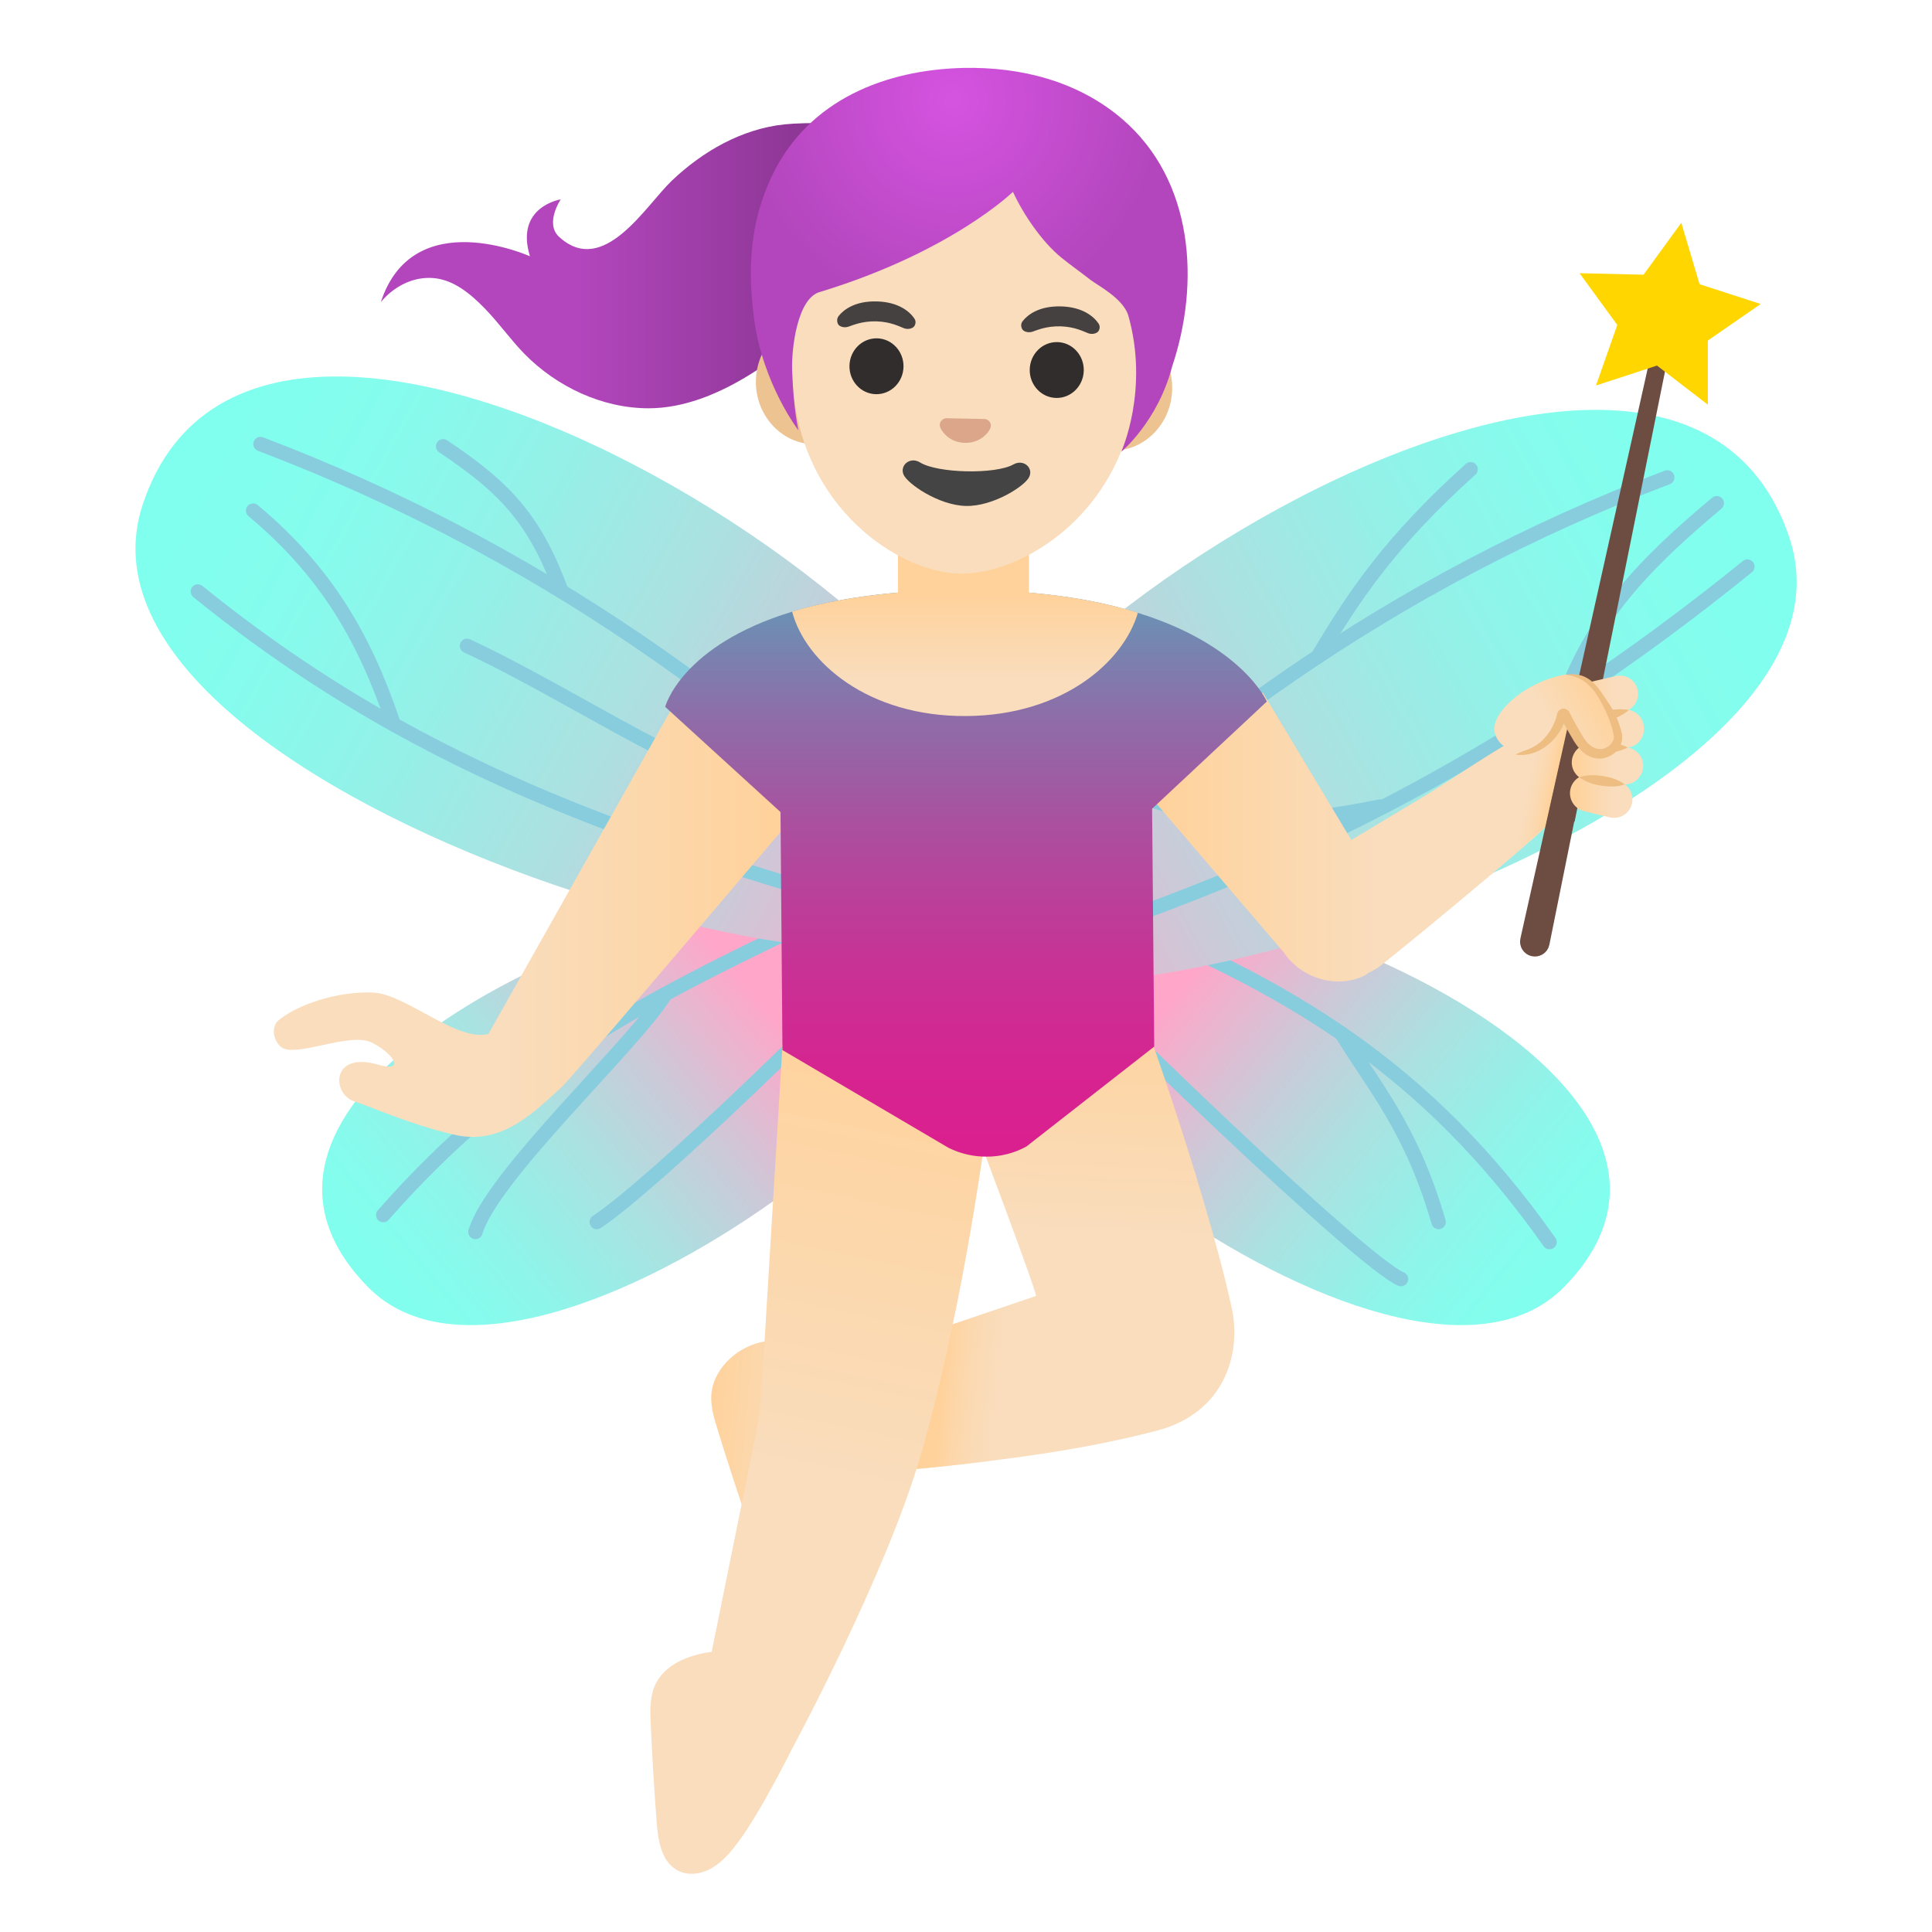 <?xml version="1.0" encoding="utf-8"?>
<!-- Generator: Adobe Illustrator 24.0.3, SVG Export Plug-In . SVG Version: 6.00 Build 0)  -->
<svg version="1.1" id="Layer_1" xmlns="http://www.w3.org/2000/svg" xmlns:xlink="http://www.w3.org/1999/xlink" x="0px" y="0px"
	 viewBox="0 0 128 128" style="enable-background:new 0 0 128 128;" xml:space="preserve">
<g id="wings_3_">
	<g>
		<g>
			<g>
				
					<linearGradient id="SVGID_1_" gradientUnits="userSpaceOnUse" x1="181.136" y1="182.655" x2="210.302" y2="197.803" gradientTransform="matrix(-0.978 -0.209 0.209 -0.978 242.316 303.099)">
					<stop  offset="0" style="stop-color:#80FFEE"/>
					<stop  offset="0.156" style="stop-color:#85FCED"/>
					<stop  offset="0.34" style="stop-color:#93F1E8"/>
					<stop  offset="0.539" style="stop-color:#ABE1E1"/>
					<stop  offset="0.748" style="stop-color:#CCC9D8"/>
					<stop  offset="0.962" style="stop-color:#F7ACCB"/>
					<stop  offset="1" style="stop-color:#FFA6C9"/>
				</linearGradient>
				<path style="fill:url(#SVGID_1_);" d="M103.62,85.27c-11.04,11.24-47.55-18.37-39.7-24.6C73.41,53.14,118.66,69.96,103.62,85.27
					z"/>
			</g>
			<g>
				
					<path style="fill:none;stroke:#87CDDE;stroke-width:0.956;stroke-linecap:round;stroke-linejoin:round;stroke-miterlimit:10;" d="
					M102.66,82.29C94.56,70.81,85.45,65.27,72.5,60.18c-0.29-0.11-0.6-0.33-0.58-0.64s0.64-0.29,0.51-0.01"/>
				
					<path style="fill:none;stroke:#87CDDE;stroke-width:0.956;stroke-linecap:round;stroke-linejoin:round;stroke-miterlimit:10;" d="
					M92.82,84.74C90.38,83.76,72.76,67,65.67,59.27c0.16,0.11,0.33,0.23,0.49,0.34"/>
				
					<path style="fill:none;stroke:#87CDDE;stroke-width:0.956;stroke-linecap:round;stroke-linejoin:round;stroke-miterlimit:10;" d="
					M95.31,80.96c-1.81-6.25-4.28-8.96-6.43-12.49"/>
			</g>
		</g>
		<g>
			<g>
				
					<linearGradient id="SVGID_2_" gradientUnits="userSpaceOnUse" x1="195.146" y1="252.387" x2="238.736" y2="211.362" gradientTransform="matrix(-0.969 -0.247 0.247 -0.969 241.484 326.01)">
					<stop  offset="0" style="stop-color:#80FFEE"/>
					<stop  offset="0.156" style="stop-color:#85FCED"/>
					<stop  offset="0.34" style="stop-color:#93F1E8"/>
					<stop  offset="0.539" style="stop-color:#ABE1E1"/>
					<stop  offset="0.748" style="stop-color:#CCC9D8"/>
					<stop  offset="0.962" style="stop-color:#F7ACCB"/>
					<stop  offset="1" style="stop-color:#FFA6C9"/>
				</linearGradient>
				<path style="fill:url(#SVGID_2_);" d="M118.54,35.59c6.64,19.8-55.96,37.47-58.55,26.1C56.42,46.09,110.33,11.13,118.54,35.59z"
					/>
			</g>
			<g>
				
					<path style="fill:none;stroke:#87CDDE;stroke-width:0.956;stroke-linecap:round;stroke-linejoin:round;stroke-miterlimit:10;" d="
					M110.46,31.63C92.2,38.58,77.77,49.1,64.15,62.77"/>
				
					<path style="fill:none;stroke:#87CDDE;stroke-width:0.956;stroke-linecap:round;stroke-linejoin:round;stroke-miterlimit:10;" d="
					M115.77,37.54C100.39,50,84.27,58.46,64.99,63.89"/>
				
					<path style="fill:none;stroke:#87CDDE;stroke-width:0.956;stroke-linecap:round;stroke-linejoin:round;stroke-miterlimit:10;" d="
					M97.43,31.09c-5.33,4.8-7.72,8.38-10.12,12.42"/>
				
					<path style="fill:none;stroke:#87CDDE;stroke-width:0.956;stroke-linecap:round;stroke-linejoin:round;stroke-miterlimit:10;" d="
					M113.74,33.34c-4.72,3.95-8.3,7.58-10.26,13.35"/>
				
					<path style="fill:none;stroke:#87CDDE;stroke-width:0.956;stroke-linecap:round;stroke-linejoin:round;stroke-miterlimit:10;" d="
					M91.42,53.44c-5.97,1.22-10.36,1.32-15.62-0.61"/>
			</g>
		</g>
	</g>
	<g>
		<g>
			<g>
				
					<linearGradient id="SVGID_3_" gradientUnits="userSpaceOnUse" x1="1662.631" y1="-134.263" x2="1691.797" y2="-119.115" gradientTransform="matrix(0.978 -0.209 -0.209 -0.978 -1629.351 303.099)">
					<stop  offset="0" style="stop-color:#80FFEE"/>
					<stop  offset="0.156" style="stop-color:#85FCED"/>
					<stop  offset="0.34" style="stop-color:#93F1E8"/>
					<stop  offset="0.539" style="stop-color:#ABE1E1"/>
					<stop  offset="0.748" style="stop-color:#CCC9D8"/>
					<stop  offset="0.962" style="stop-color:#F7ACCB"/>
					<stop  offset="1" style="stop-color:#FFA6C9"/>
				</linearGradient>
				<path style="fill:url(#SVGID_3_);" d="M24.38,85.27c11.04,11.24,47.55-18.37,39.7-24.6C54.59,53.14,9.34,69.96,24.38,85.27z"/>
			</g>
			<g>
				
					<path style="fill:none;stroke:#87CDDE;stroke-width:0.956;stroke-linecap:round;stroke-linejoin:round;stroke-miterlimit:10;" d="
					M25.39,80.5c8.97-10.2,17.84-14.49,30.11-20.32c0.28-0.13,0.6-0.33,0.58-0.64s-0.64-0.29-0.51-0.01"/>
				
					<path style="fill:none;stroke:#87CDDE;stroke-width:0.956;stroke-linecap:round;stroke-linejoin:round;stroke-miterlimit:10;" d="
					M39.54,80.96c3.72-2.49,15.7-13.97,22.79-21.7c-0.16,0.11-0.33,0.23-0.49,0.34"/>
				
					<path style="fill:none;stroke:#87CDDE;stroke-width:0.956;stroke-linecap:round;stroke-linejoin:round;stroke-miterlimit:10;" d="
					M31.5,81.62c1.08-3.71,10.56-12.46,12.57-15.75"/>
			</g>
		</g>
		<g>
			<g>
				
					<linearGradient id="SVGID_4_" gradientUnits="userSpaceOnUse" x1="1663.945" y1="-119.069" x2="1707.534" y2="-160.094" gradientTransform="matrix(0.969 -0.247 -0.247 -0.969 -1628.52 326.01)">
					<stop  offset="0" style="stop-color:#80FFEE"/>
					<stop  offset="0.156" style="stop-color:#85FCED"/>
					<stop  offset="0.34" style="stop-color:#93F1E8"/>
					<stop  offset="0.539" style="stop-color:#ABE1E1"/>
					<stop  offset="0.748" style="stop-color:#CCC9D8"/>
					<stop  offset="0.962" style="stop-color:#F7ACCB"/>
					<stop  offset="1" style="stop-color:#FFA6C9"/>
				</linearGradient>
				<path style="fill:url(#SVGID_4_);" d="M9.47,33.38c-6.65,19.8,55.96,37.47,58.55,26.1C71.58,43.87,17.67,8.92,9.47,33.38z"/>
			</g>
			<g>
				
					<path style="fill:none;stroke:#87CDDE;stroke-width:0.956;stroke-linecap:round;stroke-linejoin:round;stroke-miterlimit:10;" d="
					M17.26,29.42c18.27,6.95,32.96,17.46,46.58,31.14"/>
				
					<path style="fill:none;stroke:#87CDDE;stroke-width:0.956;stroke-linecap:round;stroke-linejoin:round;stroke-miterlimit:10;" d="
					M13.11,39.19c15.38,12.46,30.61,17.06,49.9,22.49"/>
				
					<path style="fill:none;stroke:#87CDDE;stroke-width:0.956;stroke-linecap:round;stroke-linejoin:round;stroke-miterlimit:10;" d="
					M29.36,29.57c4.23,2.82,6.09,4.91,7.84,9.61"/>
				
					<path style="fill:none;stroke:#87CDDE;stroke-width:0.956;stroke-linecap:round;stroke-linejoin:round;stroke-miterlimit:10;" d="
					M16.77,33.83c4.72,3.95,7.3,8.23,9.26,14"/>
				
					<path style="fill:none;stroke:#87CDDE;stroke-width:0.956;stroke-linecap:round;stroke-linejoin:round;stroke-miterlimit:10;" d="
					M30.94,42.79c7.32,3.4,16.19,9.65,21.26,9.82"/>
			</g>
		</g>
	</g>
</g>
<linearGradient id="foot_1_" gradientUnits="userSpaceOnUse" x1="46.53" y1="34.1" x2="57.638" y2="34.1" gradientTransform="matrix(0.996 0.095 0.095 -0.996 -2.722 124.915)">
	<stop  offset="0" style="stop-color:#FFD29C"/>
	<stop  offset="0.575" style="stop-color:#F9DDBD"/>
</linearGradient>
<path id="foot_3_" style="fill:url(#foot_1_);" d="M50.58,88.89c-1.64,0.3-3.18,1.64-3.43,3.29c-0.12,0.82,0.12,1.64,0.36,2.43
	c0.65,2.11,1.33,4.2,2.04,6.29c0.39,1.14,0.96,2.43,2.13,2.71c0.78,0.19,1.61-0.17,2.18-0.74s0.92-1.31,1.23-2.05
	c1.44-3.44,3.12-4.93,3.18-8.65C58.34,87.43,54.1,88.26,50.58,88.89z"/>
<linearGradient id="leg_1_" gradientUnits="userSpaceOnUse" x1="68.859" y1="64.792" x2="67.619" y2="35.747" gradientTransform="matrix(1 0 0 -1 0 130)">
	<stop  offset="0" style="stop-color:#FFD29C"/>
	<stop  offset="0.575" style="stop-color:#F9DDBD"/>
</linearGradient>
<path id="leg_5_" style="fill:url(#leg_1_);" d="M55.64,90.28l13-4.42c0-0.43-4.1-11.29-4.1-11.29l8.23-14.6
	c1.75,3.3,7.11,18.7,8.84,26.71c0.65,3.01-0.48,6.94-4.98,8.11c-5.02,1.3-9.87,1.92-16.25,2.58C54.01,98.03,51.81,91.99,55.64,90.28
	z"/>
<linearGradient id="shadow_1_" gradientUnits="userSpaceOnUse" x1="62.482" y1="38.52" x2="70.505" y2="37.752" gradientTransform="matrix(1 0 0 -1 0 130)">
	<stop  offset="0" style="stop-color:#FFD29C"/>
	<stop  offset="0.575" style="stop-color:#F9DDBD;stop-opacity:0"/>
</linearGradient>
<path id="shadow_5_" style="fill:url(#shadow_1_);" d="M68.64,85.87l-10.37,3.52l1.38,8.02c0,0,7.55-0.6,11.85-1.51
	C75.8,95,68.64,85.87,68.64,85.87z"/>
<linearGradient id="leg_2_" gradientUnits="userSpaceOnUse" x1="59.639" y1="61.828" x2="48.639" y2="9.495" gradientTransform="matrix(1 0 0 -1 0 130)">
	<stop  offset="0" style="stop-color:#FFD29C"/>
	<stop  offset="0.575" style="stop-color:#F9DDBD"/>
</linearGradient>
<path id="leg_4_" style="fill:url(#leg_2_);" d="M65.46,74.45c-0.3-4.5-1.21-9.32-2.13-13.95l-0.42-0.26L51.85,69.1l-1.48,24.47
	l-3.22,15.87c-1.56,0.2-3.17,0.85-3.78,2.27c-0.32,0.76-0.3,1.62-0.26,2.45c0.1,2.2,0.23,4.4,0.4,6.6c0.09,1.2,0.32,2.59,1.38,3.16
	c0.71,0.38,1.6,0.24,2.29-0.17c0.69-0.4,1.22-1.04,1.7-1.67c1.47-1.94,3.65-6.32,3.65-6.32s6.21-11.51,8.47-19.36
	C64.11,85.53,65.31,74.42,65.46,74.45z"/>
<linearGradient id="arm_1_" gradientUnits="userSpaceOnUse" x1="51.263" y1="70.031" x2="19.433" y2="70.031" gradientTransform="matrix(1 0 0 -1 0 130)">
	<stop  offset="0" style="stop-color:#FFD29C"/>
	<stop  offset="0.575" style="stop-color:#F9DDBD"/>
</linearGradient>
<path id="arm_5_" style="fill:url(#arm_1_);" d="M30.01,75.16c-2.86-0.68-5.05-1.69-6.54-2.19c-1.5-0.5-1.55-3.35,1.59-2.43
	c1.79,0.52,1.08-0.68-0.39-1.45c-1.47-0.78-5.2,1.08-6.08,0.25c-0.61-0.57-0.52-1.39-0.18-1.7c1.15-1.02,3.9-1.99,6.32-1.88
	c2.16,0.1,5.55,3.29,7.63,2.74c0.01,0,3.97-7.04,7.59-13.47c3.05-5.42,5.86-10.41,5.86-10.41l10.88,4.62c0,0-18.5,21.87-19.47,22.77
	C35.05,74.03,33.05,75.89,30.01,75.16z"/>
<linearGradient id="arm_2_" gradientUnits="userSpaceOnUse" x1="76.658" y1="74.54" x2="102.615" y2="74.54" gradientTransform="matrix(1 0 0 -1 0 130)">
	<stop  offset="0" style="stop-color:#FFD29C"/>
	<stop  offset="0.575" style="stop-color:#F9DDBD"/>
</linearGradient>
<path id="arm_4_" style="fill:url(#arm_2_);" d="M104.34,49.26c-0.08-0.09-0.17-0.17-0.26-0.26c-0.62-0.56-1.52-0.8-2.34-0.62
	c-0.16,0.03-0.31,0.08-0.46,0.14c-1.25,0.49-5.64,3.46-6.71,4.1c-1.68,1.01-3.36,2.02-5.04,3.03l-5.86-9.76l-9.25,4.78l10.65,12.45
	c1.14,1.71,3.57,2.44,5.39,1.48c0,0,0.08-0.06,0.21-0.15c0.27-0.12,0.54-0.28,0.78-0.46c3.08-2.44,9.6-7.91,10.56-8.83
	C103.5,53.69,106.28,51.38,104.34,49.26z"/>
<linearGradient id="shadow_2_" gradientUnits="userSpaceOnUse" x1="98.82" y1="77.9" x2="102.132" y2="76.685" gradientTransform="matrix(0.988 -0.154 -0.154 -0.988 13.434 145.277)">
	<stop  offset="0.437" style="stop-color:#F9DDBD;stop-opacity:0"/>
	<stop  offset="1" style="stop-color:#FFD29C"/>
</linearGradient>
<path id="shadow_4_" style="fill:url(#shadow_2_);" d="M103.61,47.94l1.04,1.27l-1.12,5.44l-1.14,0.12l-4.65,4.05l1-8.51
	c0,0-0.28-0.06,1.68-0.32C102.37,49.74,103.61,47.94,103.61,47.94z"/>
<g id="wand_3_">
	<g>
		<path style="fill:#6D4C41;stroke:#6D4C41;stroke-miterlimit:10;" d="M110.46,21.34l-0.09-0.03l-9.15,40.97
			c-0.06,0.26,0.1,0.52,0.36,0.58c0.26,0.06,0.52-0.1,0.58-0.36c0,0,0-0.01,0-0.01L110.46,21.34z"/>
		<g>
			<polygon style="fill:#FFD600;" points="111.39,14.76 108.89,18.2 104.65,18.1 107.15,21.53 105.74,25.54 109.78,24.22 
				113.15,26.81 113.15,22.56 116.65,20.14 112.6,18.83 			"/>
		</g>
	</g>
	<g>
		<path style="fill:#6D4C41;" d="M104.55,50.81c0.22-0.05,0.38-0.12,0.56-0.26l-0.79,3.89c-0.62,0.02-1.24,0.04-1.85,0.06l0.93-4.17
			C103.71,50.61,104.07,50.93,104.55,50.81z"/>
	</g>
</g>
<g id="suite_2_">
	<g>
		
			<linearGradient id="SVGID_5_" gradientUnits="userSpaceOnUse" x1="64" y1="100.789" x2="64" y2="53.171" gradientTransform="matrix(1 0 0 -1 0 130)">
			<stop  offset="0" style="stop-color:#2CD1C9"/>
			<stop  offset="0.188" style="stop-color:#609CB7"/>
			<stop  offset="0.376" style="stop-color:#8C6FA9"/>
			<stop  offset="0.555" style="stop-color:#AE4C9D"/>
			<stop  offset="0.723" style="stop-color:#C73395"/>
			<stop  offset="0.876" style="stop-color:#D62490"/>
			<stop  offset="1" style="stop-color:#DB1F8E"/>
		</linearGradient>
		<path style="fill:url(#SVGID_5_);" d="M76.33,53.58l0.14,15.76L68,75.96c-0.8,0.44-1.7,0.67-2.61,0.67
			c-0.88,0.01-1.75-0.19-2.54-0.58l-11.01-6.48l-0.13-15.77l-7.64-6.97c0,0,1.05-4.06,8.4-6.3c2.7-0.82,6.25-1.4,10.91-1.44
			c5.15-0.04,9.06,0.59,12,1.51c6.97,2.16,8.55,5.88,8.55,5.88L76.33,53.58z"/>
	</g>
</g>
<g id="hand_x5F_right_2_">
	
		<linearGradient id="finger_1_" gradientUnits="userSpaceOnUse" x1="104.379" y1="77.241" x2="108.704" y2="77.241" gradientTransform="matrix(1 0 0 -1 0 130)">
		<stop  offset="0" style="stop-color:#FFD29C"/>
		<stop  offset="0.575" style="stop-color:#F9DDBD"/>
	</linearGradient>
	<path id="finger_14_" style="fill:url(#finger_1_);" d="M104.05,52.26L104.05,52.26c-0.16,0.66,0.25,1.33,0.9,1.48l1.69,0.41
		c0.66,0.16,1.32-0.24,1.48-0.9l0,0c0.16-0.66-0.25-1.33-0.9-1.48l-1.69-0.41C104.88,51.19,104.21,51.6,104.05,52.26z"/>
	
		<linearGradient id="finger_2_" gradientUnits="userSpaceOnUse" x1="104.379" y1="79.376" x2="108.704" y2="79.376" gradientTransform="matrix(1 0 0 -1 0 130)">
		<stop  offset="0" style="stop-color:#FFD29C"/>
		<stop  offset="0.575" style="stop-color:#F9DDBD"/>
	</linearGradient>
	<path id="finger_13_" style="fill:url(#finger_2_);" d="M104.14,50.39L104.14,50.39c-0.07,0.68,0.43,1.28,1.11,1.35l2.26,0.23
		c0.68,0.07,1.28-0.43,1.35-1.11l0,0c0.07-0.68-0.43-1.28-1.11-1.35l-2.26-0.23C104.81,49.21,104.21,49.71,104.14,50.39z"/>
	
		<linearGradient id="finger_3_" gradientUnits="userSpaceOnUse" x1="104.379" y1="81.722" x2="108.704" y2="81.722" gradientTransform="matrix(1 0 0 -1 0 130)">
		<stop  offset="0" style="stop-color:#FFD29C"/>
		<stop  offset="0.575" style="stop-color:#F9DDBD"/>
	</linearGradient>
	<path id="finger_12_" style="fill:url(#finger_3_);" d="M103.98,48.25c0,0,0.55,1.3,1.21,1.3l2.52-0.01
		c0.67-0.01,1.21-0.55,1.2-1.22l0-0.1c0-0.67-0.55-1.21-1.22-1.2l-2.52,0.01C104.51,47.03,103.97,47.58,103.98,48.25z"/>
	
		<linearGradient id="finger_4_" gradientUnits="userSpaceOnUse" x1="104.379" y1="83.71" x2="108.704" y2="83.71" gradientTransform="matrix(1 0 0 -1 0 130)">
		<stop  offset="0" style="stop-color:#FFD29C"/>
		<stop  offset="0.575" style="stop-color:#F9DDBD"/>
	</linearGradient>
	<path id="finger_11_" style="fill:url(#finger_4_);" d="M103.46,46.87L103.46,46.87c0.15,0.65,0.8,1.06,1.45,0.91l2.68-0.62
		c0.11-0.03,0.22-0.07,0.32-0.13c0.45-0.26,0.71-0.79,0.59-1.33l0,0c-0.15-0.65-0.8-1.06-1.45-0.91l-2.68,0.62
		C103.71,45.57,103.32,46.22,103.46,46.87z"/>
	<path id="tone_11_" style="fill:#EDBD82;" d="M107.65,51.97c-0.46-0.34-0.96-0.47-1.46-0.56c-0.51-0.07-1.02-0.09-1.57,0.08
		c0.46,0.34,0.96,0.48,1.46,0.56C106.59,52.13,107.1,52.15,107.65,51.97z"/>
	<path id="tone_10_" style="fill:#EDBD82;" d="M107.84,49.52c-0.49-0.25-0.98-0.31-1.47-0.31c-0.49,0.01-0.98,0.08-1.46,0.35
		c0.49,0.26,0.98,0.31,1.47,0.31C106.86,49.85,107.35,49.79,107.84,49.52z"/>
	<path id="tone_9_" style="fill:#EDBD82;" d="M104.77,47.89c0.59,0.11,1.13,0.02,1.66-0.11c0.52-0.15,1.03-0.35,1.49-0.74
		c-0.59-0.11-1.13-0.03-1.66,0.11C105.74,47.29,105.23,47.49,104.77,47.89z"/>
	
		<linearGradient id="finger_5_" gradientUnits="userSpaceOnUse" x1="106.212" y1="83.757" x2="100.351" y2="80.409" gradientTransform="matrix(1 0 0 -1 0 130)">
		<stop  offset="0" style="stop-color:#FFD29C"/>
		<stop  offset="0.575" style="stop-color:#F9DDBD"/>
	</linearGradient>
	<path id="finger_10_" style="fill:url(#finger_5_);" d="M107.03,48.13c0.49,0.78-0.49,1.55-1.08,1.66c-0.58,0.11-1-0.38-1.26-0.91
		c-0.49-0.97-0.87-1.39-1.22-1.56c-0.32-0.16-0.03,2.03-2.18,2.48c-1.24,0.26-2.28-0.62-2.29-1.51c-0.01-1.19,2.06-3.13,4.71-3.6
		C106.2,44.89,106.79,47.76,107.03,48.13z"/>
	<path id="tone_8_" style="fill:#EDBD82;" d="M100.41,49.99c1.43,0.24,2.87-0.93,3.29-2.32l0.04-0.13l0.02-0.07
		c0.01-0.03,0.02-0.06,0,0c-0.03,0.07-0.11,0.12-0.18,0.12c-0.07,0.01-0.18-0.07-0.19-0.12l0.23,0.47c0.16,0.31,0.33,0.61,0.51,0.91
		c0.31,0.56,0.85,1.36,1.76,1.41c0.85,0.04,1.72-0.69,1.57-1.63c-0.17-0.71-0.43-1.37-0.83-1.96c-0.79-1.17-1.29-2.18-2.9-1.98
		c1.37,0.19,1.96,1.03,2.54,2.2c0.3,0.58,0.53,1.22,0.65,1.84c0.08,0.47-0.49,0.96-0.98,0.89c-0.25-0.02-0.49-0.14-0.7-0.34
		c-0.21-0.19-0.36-0.47-0.54-0.76c-0.17-0.29-0.33-0.58-0.49-0.88l-0.23-0.44c-0.04-0.12-0.23-0.26-0.39-0.25
		c-0.16,0-0.32,0.1-0.39,0.24c-0.04,0.09-0.03,0.11-0.04,0.12l-0.01,0.06l-0.03,0.11c-0.17,0.61-0.51,1.16-0.96,1.6
		c-0.23,0.21-0.51,0.39-0.8,0.52C101.04,49.74,100.73,49.81,100.41,49.99z"/>
</g>
<linearGradient id="chest_1_" gradientUnits="userSpaceOnUse" x1="63.925" y1="39.497" x2="63.925" y2="48.404">
	<stop  offset="0" style="stop-color:#FFD29C"/>
	<stop  offset="0.63" style="stop-color:#F9DDBD"/>
</linearGradient>
<path id="chest_2_" style="fill:url(#chest_1_);" d="M68.17,39.26v-4.58h-4.34h-4.34v4.58c-2.81,0.24-5.12,0.69-7.01,1.26
	c0.88,3.35,5.03,6.97,11.56,6.92c6.35-0.05,10.39-3.56,11.35-6.85C73.43,39.99,71.05,39.51,68.17,39.26z"/>
<g>
	<g>
		
			<linearGradient id="SVGID_6_" gradientUnits="userSpaceOnUse" x1="25.214" y1="112.404" x2="62.486" y2="112.404" gradientTransform="matrix(1 0 0 -1 0 130)">
			<stop  offset="0.345" style="stop-color:#B346BD"/>
			<stop  offset="1" style="stop-color:#762D7D"/>
		</linearGradient>
		<path style="fill:url(#SVGID_6_);" d="M51.97,8.24c-2.83,0.3-5.42,1.79-7.46,3.73c-1.74,1.66-4.52,6.41-7.46,3.73
			c-0.98-0.89,0.1-2.49,0.1-2.49s-3.05,0.47-2.04,3.77c0,0-7.75-3.51-9.88,3.04c0,0,1.29-1.74,3.44-1.6
			c1.36,0.09,2.5,1.04,3.44,2.01c0.94,0.96,1.71,2.07,2.65,3.03c2.13,2.16,5.13,3.59,8.21,3.59c4.6,0,8.93-3.68,11.25-5.68
			c1.3-1.12,6.33-10.26,7.95-11.39C64.43,8.39,54.8,7.94,51.97,8.24z"/>
	</g>
</g>
<g id="face_2_">
	<g id="ears_3_">
		<path id="ears_4_" style="fill:#EDC391;" d="M73.86,21.57l-2.67-0.06l-14.47-0.3l-2.67-0.06c-2.14-0.04-3.92,1.78-3.97,4.06
			c-0.05,2.27,1.66,4.17,3.8,4.22l2.67,0.06l14.47,0.3l2.67,0.06c2.14,0.04,3.92-1.78,3.97-4.06S75.99,21.62,73.86,21.57z"/>
	</g>
	<path id="head_2_" style="fill:#F9DDBD;" d="M64.34,10.21L64.34,10.21L64.34,10.21c5.96,0.17,11.35,4.76,11.07,14.16
		c-0.22,7.54-5.02,11.87-9.13,13.19c-0.98,0.32-1.92,0.46-2.75,0.44c-0.83-0.02-1.75-0.22-2.7-0.59c-4.03-1.55-8.58-6.15-8.36-13.71
		C52.74,14.31,58.38,10.04,64.34,10.21z"/>
	<g id="eyebrows_2_">
		<path style="fill:#454140;" d="M67.76,21.27c0.33-0.42,1.09-1.01,2.54-0.97c1.44,0.04,2.17,0.68,2.47,1.12
			c0.14,0.19,0.09,0.41-0.01,0.54c-0.1,0.12-0.37,0.22-0.66,0.12c-0.3-0.11-0.87-0.43-1.84-0.46c-0.97-0.02-1.56,0.26-1.87,0.36
			c-0.3,0.09-0.57-0.03-0.65-0.15C67.64,21.67,67.61,21.45,67.76,21.27z"/>
		<path style="fill:#454140;" d="M55.56,20.94c0.33-0.42,1.09-1.01,2.54-0.97c1.44,0.04,2.17,0.68,2.47,1.12
			c0.14,0.19,0.09,0.41-0.01,0.54c-0.1,0.12-0.37,0.22-0.66,0.12c-0.3-0.11-0.87-0.43-1.84-0.46c-0.97-0.02-1.56,0.26-1.87,0.36
			c-0.3,0.09-0.57-0.03-0.65-0.15C55.45,21.35,55.42,21.13,55.56,20.94z"/>
	</g>
	<g id="eyes_1_">
		
			<ellipse transform="matrix(0.021 -1 1 0.021 32.58 81.816)" style="fill:#312D2D;" cx="58.06" cy="24.27" rx="1.85" ry="1.79"/>
		
			<ellipse transform="matrix(0.021 -1 1 0.021 44.022 94)" style="fill:#312D2D;" cx="70" cy="24.52" rx="1.85" ry="1.79"/>
	</g>
	<path id="nose_1_" style="fill:#DBA689;" d="M65.37,27.79c-0.04-0.02-0.08-0.03-0.12-0.03l-2.57-0.05c-0.04,0-0.08,0.01-0.12,0.03
		c-0.23,0.09-0.37,0.33-0.26,0.59c0.1,0.26,0.6,0.99,1.63,1.01c1.03,0.02,1.56-0.69,1.67-0.94C65.72,28.13,65.6,27.89,65.37,27.79z"
		/>
	<path id="mouth_3_" style="fill:#444444;" d="M67.14,30.77c-1.18,0.67-5.02,0.59-6.18-0.13c-0.66-0.41-1.36,0.18-1.1,0.8
		c0.26,0.61,2.33,2.04,4.13,2.08c1.81,0.04,3.9-1.31,4.19-1.91C68.49,31.01,67.82,30.39,67.14,30.77z"/>
</g>
<g id="hair_x5F_purple_2_">
	
		<radialGradient id="SVGID_7_" cx="66.735" cy="122.8" r="13.956" gradientTransform="matrix(-0.987 0 0 -1.022 129.012 132.14)" gradientUnits="userSpaceOnUse">
		<stop  offset="5.100000e-03" style="stop-color:#D553E0"/>
		<stop  offset="1" style="stop-color:#B346BD"/>
	</radialGradient>
	<path style="fill:url(#SVGID_7_);" d="M77.66,24.27c1.85-5.49,1.45-12.32-3.33-16.4c-2.94-2.51-6.74-3.45-10.5-3.37
		c-5.14,0.12-10.22,2.09-12.64,7.06c-1.52,3.11-1.67,6.28-1.22,9.64c0.6,4.3,2.93,7.31,2.93,7.31s-0.33-1.35-0.42-3.99
		c-0.05-1.36,0.33-4.83,1.89-5.19c8.67-2.65,12.74-6.62,12.74-6.62c0.7,1.52,1.95,3.34,3.21,4.36c0.63,0.51,1.3,0.98,1.94,1.48
		c0.5,0.38,2.1,1.2,2.48,2.31c1.42,4.94-0.45,9.07-0.45,9.07S76.72,27.91,77.66,24.27z"/>
</g>
</svg>
